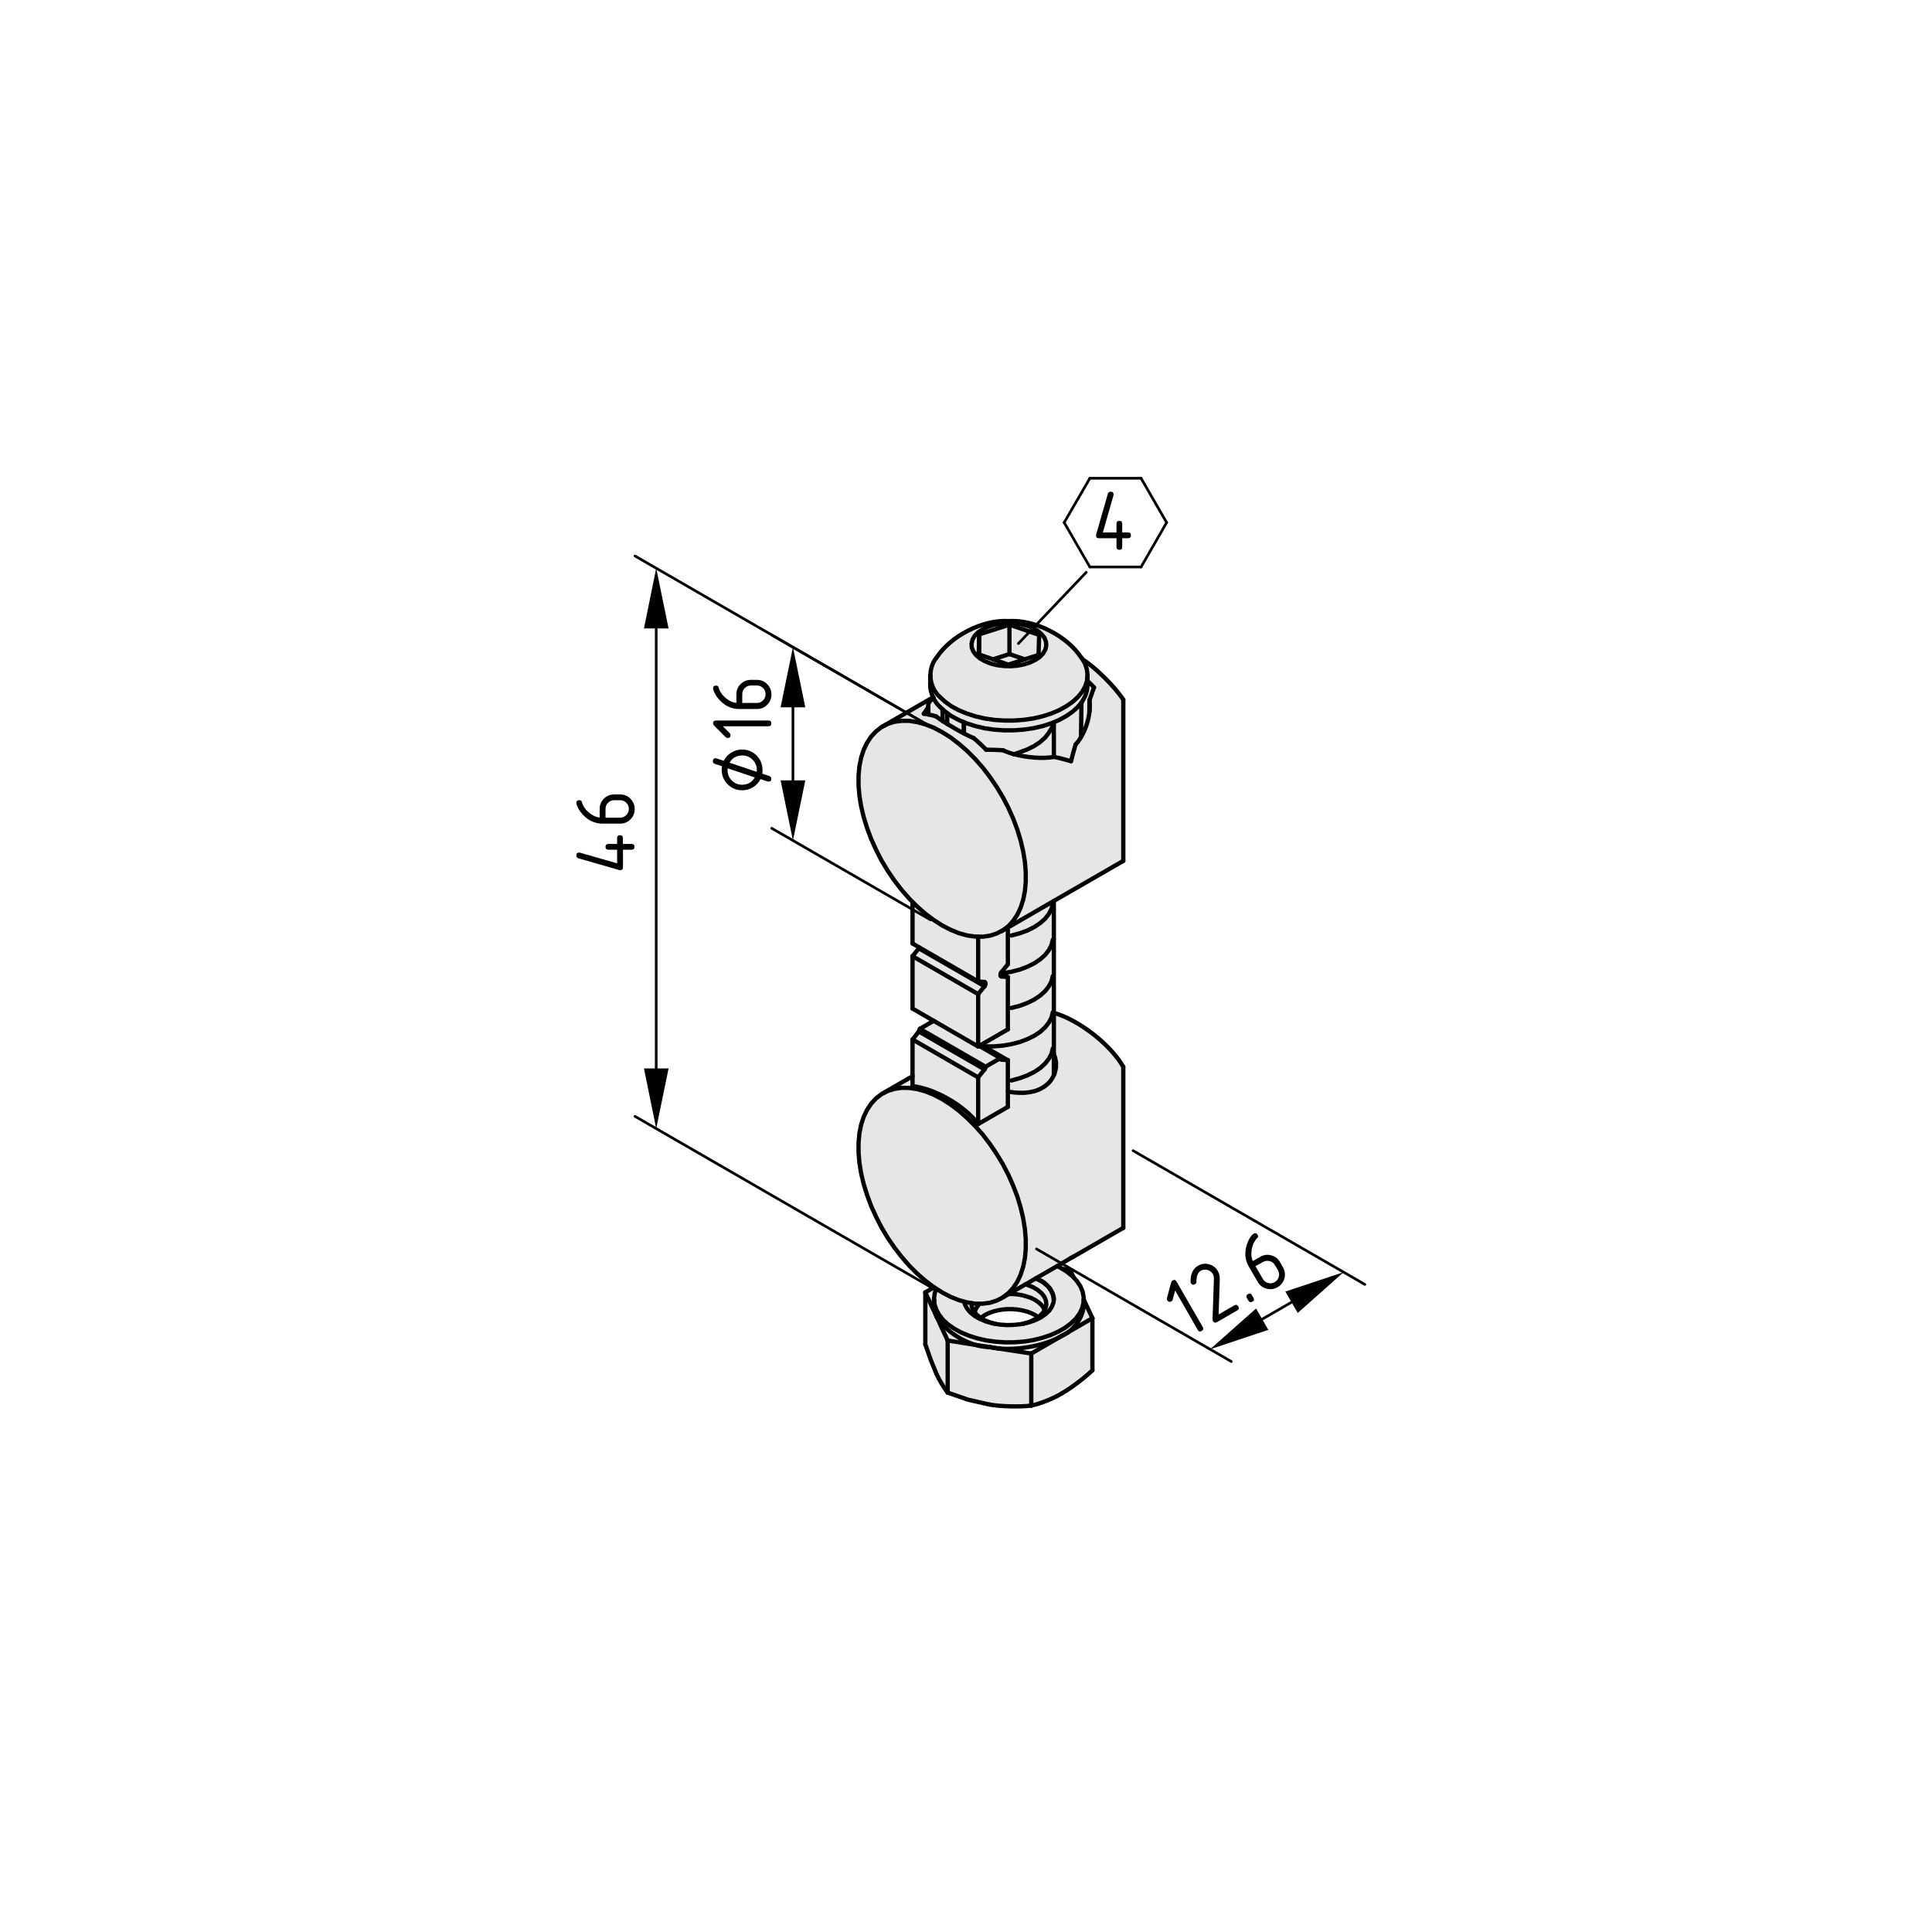 <?xml version="1.0" encoding="utf-8"?>
<!-- Generator: Adobe Illustrator 19.2.1, SVG Export Plug-In . SVG Version: 6.00 Build 0)  -->
<svg version="1.1" xmlns="http://www.w3.org/2000/svg" xmlns:xlink="http://www.w3.org/1999/xlink" x="0px" y="0px"
	 viewBox="0 0 181.42 181.42" style="enable-background:new 0 0 181.42 181.42;" xml:space="preserve">
<style type="text/css">
	.st0{fill:#E6E6E6;}
	.st1{fill:none;stroke:#000000;stroke-width:0.4;stroke-linecap:round;stroke-linejoin:round;}
	.st2{fill:none;stroke:#000000;stroke-width:0.25;stroke-linecap:round;stroke-linejoin:round;}
</style>
<g id="Kontur">
	<g id="LWPOLYLINE_23_">
		<g id="XMLID_1_">
			<g>
				<path class="st0" d="M86.38,96.61l6.17,3.56c0,0.08-0.05,0.2-0.1,0.25l-6.17-3.56C86.34,96.8,86.38,96.69,86.38,96.61z"/>
				<polygon class="st0" points="87.76,123.1 87.94,123.62 86.89,121.36 87.71,120.88 87.92,121.01 87.91,121.02 87.78,121.41 
					87.71,121.93 87.72,122 87.7,122 87.7,122.57 				"/>
				<polygon class="st0" points="86.12,67.81 86.89,68.02 87.68,68.33 88.47,68.75 89.27,69.25 90.05,69.85 90.82,70.52 
					91.57,71.27 92.29,72.09 92.96,72.97 93.59,73.89 94.17,74.86 94.69,75.86 95.14,76.87 95.53,77.9 95.84,78.93 96.08,79.94 
					96.24,80.93 96.32,81.89 96.32,82.81 96.24,83.68 96.08,84.49 95.84,85.23 95.53,85.89 95.14,86.47 94.69,86.97 94.17,87.36 
					93.59,87.66 92.96,87.86 92.29,87.96 91.85,87.95 91.57,87.95 90.82,87.84 90.05,87.63 89.27,87.31 88.47,86.9 87.68,86.39 
					86.89,85.8 86.12,85.12 85.69,84.7 85.37,84.37 84.66,83.56 83.98,82.68 83.35,81.75 82.77,80.79 82.26,79.79 81.8,78.77 
					81.42,77.75 81.1,76.72 80.86,75.71 80.7,74.71 80.62,73.75 80.62,72.83 80.7,71.96 80.86,71.16 81.1,70.42 81.42,69.75 
					81.8,69.17 82.26,68.68 82.77,68.28 82.91,68.21 83.35,67.98 83.98,67.78 84.66,67.69 85.37,67.69 				"/>
				<polygon class="st0" points="98.25,122.52 98.16,122.89 98.09,123.01 97.97,122.76 97.77,122.51 97.51,122.28 97.2,122.07 
					96.84,121.89 96.44,121.75 96.01,121.63 95.55,121.55 95.08,121.51 94.72,121.51 96.29,120.61 96.45,120.65 96.99,120.86 
					97.44,121.13 97.81,121.44 98.07,121.78 98.22,122.15 				"/>
				<polygon class="st0" points="91.85,92.16 86.33,88.97 85.69,88.6 85.69,84.7 86.12,85.12 86.89,85.8 87.68,86.39 88.47,86.9 
					89.27,87.31 90.05,87.63 90.82,87.84 91.57,87.95 91.85,87.95 91.85,87.97 				"/>
				<polygon class="st0" points="98.86,95.06 98.74,95.55 98.49,96.02 98.14,96.47 97.68,96.89 97.12,97.26 96.47,97.58 
					95.75,97.85 94.97,98.05 94.15,98.19 93.3,98.26 92.45,98.26 92.43,98.29 92.13,98.11 94.64,96.66 94.64,91.75 94.12,91.44 
					94.15,91.39 94.97,91.25 95.75,91.05 96.47,90.78 97.12,90.46 97.68,90.08 98.14,89.67 98.49,89.22 98.74,88.74 98.86,88.25 
					98.96,88.25 98.96,95.06 				"/>
				<path class="st0" d="M101.77,122.57v-0.53l0.81,1.74l-2.26,1.31C101.12,124.51,101.72,123.5,101.77,122.57z"/>
				<polygon class="st0" points="86.28,96.86 92.45,100.42 91.85,101.17 85.69,97.61 				"/>
				<path class="st0" d="M88.99,125.88v4.89c-0.33-0.41-0.84-1.26-1.05-1.75l-0.53-1.3l-0.52-1.48v-4.88l1.05,2.26L88.99,125.88z"/>
				<polygon class="st0" points="94.79,58.66 97.58,59.62 97.52,61.5 96.23,61.91 94.79,61.42 				"/>
				<path class="st0" d="M98.49,68.81l0.43-0.73h0.04v2.99v0.01c-1.01,0.18-2.52,0.07-3.73-0.26l0.52-0.18l0.72-0.27l0.65-0.32
					l0.56-0.38l0.46-0.41L98.49,68.81z"/>
				<path class="st0" d="M93.94,99.36l-1.99-1.15l0.18-0.1l0.3,0.18l2.21,1.27l-0.6-0.06l-0.07-0.04
					C93.95,99.43,93.93,99.4,93.94,99.36z"/>
				<polygon class="st0" points="91.95,98.21 91.85,98.27 91.85,93.35 92.45,92.61 92.49,92.55 92.52,92.49 92.54,92.42 
					92.55,92.36 92.54,92.3 92.52,92.26 92.49,92.23 92.45,92.21 91.85,92.16 91.85,87.97 91.85,87.95 92.29,87.96 92.96,87.86 
					93.59,87.66 94.17,87.36 94.17,87.37 94.64,87.1 94.64,90.55 94.04,91.29 94,91.35 93.99,91.37 93.97,91.42 93.95,91.49 
					93.94,91.55 93.95,91.61 93.97,91.65 94,91.68 94.04,91.69 94.64,91.75 94.64,96.66 92.13,98.11 				"/>
				<polygon class="st0" points="91.85,93.35 91.85,98.27 87.68,95.86 85.69,94.71 85.69,89.79 				"/>
				<path class="st0" d="M97.58,59.62l-2.79-0.96l-2.84,0.91v0.15l-0.05,1.72l0.05,0.02l1.3,0.45l1.43,0.5l1.55-0.5l1.29-0.41
					L97.58,59.62z M98.22,60.26l0.03,0.37L98.16,61l-0.21,0.36l-0.31,0.33l-0.42,0.28l-0.5,0.24l-0.57,0.18l-0.61,0.12l-0.65,0.05
					l-0.64-0.02l-0.64-0.08l-0.59-0.15l-0.53-0.22l-0.46-0.26l-0.37-0.31l-0.26-0.34l-0.15-0.37l-0.02-0.37l0.09-0.37l0.2-0.36
					l0.32-0.33l0.42-0.28l0.5-0.24l0.56-0.18l0.62-0.12l0.64-0.05l0.65,0.01l0.63,0.09l0.6,0.15l0.53,0.21l0.46,0.27l0.36,0.31
					l0.27,0.34L98.22,60.26z"/>
				<path class="st0" d="M98.25,60.63l-0.03-0.37l-0.14-0.37l-0.27-0.34l-0.36-0.31l-0.46-0.27l-0.53-0.21l-0.6-0.15l-0.63-0.09
					l-0.65-0.01l-0.64,0.05l-0.62,0.12l-0.56,0.18l-0.5,0.24l-0.42,0.28l-0.32,0.33l-0.2,0.36l-0.09,0.37l0.02,0.37l0.15,0.37
					l0.26,0.34l0.37,0.31l0.46,0.26l0.53,0.22l0.59,0.15l0.64,0.08l0.64,0.02l0.65-0.05l0.61-0.12l0.57-0.18l0.5-0.24l0.42-0.28
					l0.31-0.33L98.16,61L98.25,60.63z M94.74,58.32c2.43-0.15,5.49,1.4,6.81,3.46l0.01-0.01l0.04,0.05l0.06,0.1l0.23,0.41l0.17,0.53
					l0.06,0.53v0.02l-0.05,0.52l-0.17,0.52l-0.28,0.51l-0.4,0.49l-0.49,0.45l-0.59,0.41l-0.67,0.37L98.72,67l-0.81,0.26l-0.86,0.2
					l-0.9,0.13l-0.92,0.07H94.3l-0.92-0.06l-0.9-0.13l-0.86-0.2l-0.82-0.26l-0.75-0.31l-0.68-0.36l-0.59-0.42l-0.5-0.45
					c-0.6-0.53-0.91-1.29-0.91-2.05c0-0.58,0.18-1.17,0.55-1.65l0.02-0.01C89.26,59.71,92.3,58.16,94.74,58.32z"/>
				<path class="st0" d="M98.78,122.69l0.15-0.39l0.02-0.32l0.01-0.09l-0.09-0.39l-0.2-0.39l-0.05-0.05c0,0,0,0,0-0.01
					c-0.01-0.01-0.02-0.02-0.02-0.03c-0.01,0-0.01,0-0.01-0.01c-0.28-0.41-0.7-0.74-1.16-0.89l-0.16-0.08l2-1.15l0.28,0.14
					l0.19,0.11l0.43,0.27l0.53,0.42l0.1,0.1l0.32,0.36l0.33,0.49l0.21,0.5l0.1,0.52v0.2l-0.01,0.32l-0.13,0.51l-0.24,0.51
					l-0.35,0.48l-0.46,0.44l-0.55,0.42l-0.64,0.36l-0.71,0.32l-0.78,0.26l-0.83,0.21l-0.87,0.14l-0.89,0.07l-0.9,0.01l-0.9-0.06
					l-0.87-0.12l-0.84-0.19L91,125.43l-0.73-0.3l-0.66-0.36l-0.58-0.4l-0.48-0.44l-0.37-0.47l-0.27-0.5l-0.16-0.51L87.72,122
					l-0.01-0.07l0.07-0.52l0.13-0.39l0.01-0.01l0.55,0.35l0.8,0.42l0.78,0.31l0.77,0.21l0.4,0.06v0.02l0.03,0.33l0.15,0.36
					l0.13,0.16l0.14,0.18l0.36,0.31l0.1,0.06l0.36,0.21l0.54,0.21l0.33,0.09l0.51,0.09l0.69,0.05l0.7-0.02l0.68-0.08l0.1-0.02
					l0.12-0.03h0.01l0.42-0.1l0.6-0.2l0.53-0.26l0.45-0.31l0.36-0.34L98.78,122.69z"/>
				<polygon class="st0" points="98.09,123.01 97.96,123.25 97.64,123.57 97.48,123.68 97.2,123.49 96.84,123.31 96.44,123.16 
					96.01,123.05 95.55,122.97 95.08,122.93 94.61,122.93 94.13,122.97 93.68,123.05 93.24,123.16 92.84,123.31 92.48,123.49 
					92.17,123.7 92.13,123.78 92.03,123.72 91.67,123.41 91.53,123.23 91.4,123.07 91.25,122.71 91.22,122.38 91.22,122.36 
					91.57,122.42 92.29,122.42 92.96,122.33 93.59,122.13 94.03,121.91 94.17,121.83 94.72,121.51 95.08,121.51 95.55,121.55 
					96.01,121.63 96.44,121.75 96.84,121.89 97.2,122.07 97.51,122.28 97.77,122.51 97.97,122.76 				"/>
				<polygon class="st0" points="86.28,89.05 92.45,92.61 91.85,93.35 85.69,89.79 				"/>
				<path class="st0" d="M94.64,103.94l-2.79,1.61v-4.38l0.6-0.75c0.05-0.05,0.1-0.17,0.1-0.25l1.39-0.81
					c-0.01,0.04,0.01,0.07,0.03,0.1l0.07,0.04l0.6,0.06v2.94V103.94z"/>
				<path class="st0" d="M102.73,64.55c-0.11,0.3-0.32,0.9-0.43,1.21c0.16,1.04-0.18,2.45-0.79,3.46l0.04-3.24h-0.01v-0.01
					l0.08-0.09l0.28-0.51l0.17-0.53l0.05-0.51v-0.39C102.28,64.09,102.58,64.38,102.73,64.55z"/>
				<path class="st0" d="M88.94,66.96l0.01,1.02c-0.15-0.09-0.29-0.18-0.43-0.27c-0.23-0.16-0.45-0.31-0.62-0.44
					c-0.18-0.06-0.47-0.13-0.72-0.18v-0.01l-0.01-0.68l-0.01-0.09l0.01-0.18l0.03-0.08l0.06-0.11l0.12-0.15l0.11-0.11l0.17-0.13
					c0.16,0.34,0.38,0.64,0.62,0.84l0.5,0.45L88.94,66.96z"/>
				<path class="st0" d="M91.6,126.29c0.45,0.13,0.9,0.2,1.32,0.2c0.25,0.06,0.52,0.11,0.81,0.13c0.02,0.01,0.04,0.01,0.06,0.01
					l3.05,0.47v4.89c-1.02,0.13-2.91,0.09-3.92-0.1l-2-0.45l-1.93-0.67v-4.89L91.6,126.29z"/>
				<path class="st0" d="M87.94,123.62c0.71,1.2,2.19,2.24,3.66,2.67l-2.61-0.41L87.94,123.62z"/>
				<path class="st0" d="M91.85,101.17v4.38c-1.25-1.71-4.06-3.33-6.16-3.56v-0.93v-3.45L91.85,101.17z"/>
				<polygon class="st0" points="93.25,61.91 94.79,61.42 96.23,61.91 94.68,62.41 				"/>
				<path class="st0" d="M102.58,123.78v4.89c-0.66,0.66-2.05,1.71-2.87,2.17c-0.69,0.44-2.07,0.99-2.87,1.15v-4.89l2.78-1.61
					l0.09-0.05c0.19-0.08,0.38-0.18,0.56-0.32l0.05-0.03L102.58,123.78z"/>
				<path class="st0" d="M95.81,102.62h0.36l0.52-0.06l0.5-0.11l0.32-0.12l0.24-0.11l0.35-0.21l0.37-0.31l0.13-0.15l0.19-0.26
					l0.15-0.29l0.02-0.04l0.06-0.14l0.09-0.33l0.05-0.27v-0.45l-0.07-0.41l-0.13-0.39v-3.86c2.33,0.65,5.32,2.97,6.52,5.07v15.12
					l-4.71,2.72c-0.05,0.03-0.16,0.08-0.2,0.1c-0.19,0.12-0.55,0.34-0.75,0.45l-0.55,0.32l-2,1.15l-0.03,0.02l-0.95,0.55l-1.57,0.9
					l-0.55,0.32l0.52-0.4l0.45-0.49l0.39-0.58l0.31-0.67l0.24-0.74l0.16-0.8l0.08-0.87v-0.92l-0.08-0.96l-0.16-1l-0.24-1.01
					l-0.31-1.03l-0.39-1.02l-0.45-1.02l-0.52-1l-0.58-0.96l-0.63-0.93l-0.67-0.88l-0.72-0.81l-0.75-0.75l-0.77-0.68l-0.78-0.59
					l-0.8-0.51l-0.79-0.41l-0.79-0.32l-0.77-0.21l-0.75-0.11l-0.71-0.01l-0.68,0.1l-0.63,0.2l-0.43,0.22l-0.01-0.01l2.78-1.6v0.93
					c2.1,0.23,4.91,1.85,6.16,3.56l2.79-1.61v-1.44l0.06,0.01l0.55,0.08L95.81,102.62z"/>
				<polygon class="st0" points="92.55,100.17 86.38,96.61 87.68,95.86 91.85,98.27 91.95,98.21 93.94,99.36 				"/>
				<path class="st0" d="M98.67,125.36l0.71-0.32l0.64-0.36l0.55-0.42l0.46-0.44l0.35-0.48l0.24-0.51l0.13-0.51l0.01-0.32h0.01v0.04
					v0.53c-0.05,0.93-0.65,1.94-1.45,2.52l-0.05,0.03l-0.56,0.32l-0.09,0.05c-1.49,0.86-3.95,1.31-5.83,1.14
					c-0.02,0-0.04,0-0.06-0.01l-0.81-0.13l-1.32-0.2c-1.47-0.43-2.95-1.47-3.66-2.67l-0.18-0.52l-0.06-0.53V122h0.02l0.03,0.45
					l0.16,0.51l0.27,0.5l0.37,0.47l0.48,0.44l0.58,0.4l0.66,0.36l0.73,0.3l0.79,0.25l0.84,0.19l0.87,0.12l0.9,0.06l0.9-0.01
					l0.89-0.07l0.87-0.14l0.83-0.21L98.67,125.36z"/>
				<polygon class="st0" points="98.74,95.55 98.86,95.06 98.96,95.06 98.96,95.11 98.96,98.97 98.96,100.96 98.94,101 
					98.79,101.29 98.6,101.55 98.47,101.7 98.1,102.01 97.75,102.22 97.51,102.33 97.19,102.45 96.69,102.56 96.17,102.62 
					95.81,102.62 95.25,102.59 94.7,102.51 94.64,102.5 94.64,99.56 92.43,98.29 92.45,98.26 93.3,98.26 94.15,98.19 94.97,98.05 
					95.75,97.85 96.47,97.58 97.12,97.26 97.68,96.89 98.14,96.47 98.49,96.02 				"/>
				<path class="st0" d="M98.72,67.92l0.24-0.1v0.26h-0.04l-0.43,0.73l-0.35,0.45l-0.46,0.41l-0.56,0.38l-0.65,0.32l-0.72,0.27
					l-0.52,0.18c-0.39-0.1-0.75-0.23-1.05-0.37c-0.39-0.03-1.17-0.05-1.58-0.05c-0.29-0.31-0.86-0.84-1.17-1.09
					c-0.26-0.11-0.58-0.26-0.92-0.44l0.01-0.02v-1.03l0.28,0.11l0.82,0.26l0.86,0.2l0.9,0.13l0.92,0.06h0.93l0.92-0.07l0.9-0.13
					l0.86-0.2L98.72,67.92z"/>
				<path class="st0" d="M98.96,84.6l-4.32,2.5l-0.47,0.27v-0.01l0.52-0.39l0.45-0.5l0.39-0.58l0.31-0.66l0.24-0.74l0.16-0.81
					l0.08-0.87v-0.92l-0.08-0.96l-0.16-0.99l-0.24-1.01l-0.31-1.03l-0.39-1.03l-0.45-1.01l-0.52-1l-0.58-0.97l-0.63-0.92l-0.67-0.88
					l-0.72-0.82l-0.75-0.75l-0.77-0.67l-0.78-0.6l-0.8-0.5l-0.79-0.42l-0.79-0.31l-0.77-0.21l-0.75-0.12h-0.71l-0.68,0.09l-0.63,0.2
					l-0.44,0.23V68.2l4.71-2.72c0.01,0.02,0.02,0.04,0.04,0.07l-0.17,0.13l-0.11,0.11l-0.12,0.15l-0.06,0.11l-0.03,0.08l-0.01,0.18
					l0.01,0.09c-0.1,0.14-0.31,0.45-0.42,0.62c0.11,0.01,0.26,0.03,0.43,0.06v0.01c0.25,0.05,0.54,0.12,0.72,0.18
					c0.17,0.13,0.39,0.28,0.62,0.44c0.14,0.09,0.28,0.18,0.43,0.27c0.5,0.31,1.05,0.63,1.56,0.89c0.34,0.18,0.66,0.33,0.92,0.44
					c0.31,0.25,0.88,0.78,1.17,1.09c0.41,0,1.19,0.02,1.58,0.05c0.3,0.14,0.66,0.27,1.05,0.37c1.21,0.33,2.72,0.44,3.73,0.26v-0.01
					c0.01,0,0.02,0,0.03,0c0.43,0.09,1.2,0.29,1.58,0.41c0.1-0.4,0.31-1.16,0.43-1.57c0.19-0.2,0.36-0.43,0.51-0.69
					c0.61-1.01,0.95-2.42,0.79-3.46c0.11-0.31,0.32-0.91,0.43-1.21c-0.15-0.17-0.45-0.46-0.61-0.61v-0.53v-0.02l-0.06-0.53
					l-0.17-0.53l-0.23-0.41c1.23,0.78,3.04,2.57,3.82,3.79v15.13L98.96,84.6z"/>
				<path class="st0" d="M99.71,125.44l0.56-0.32C100.09,125.26,99.9,125.36,99.71,125.44z"/>
				<polygon class="st0" points="86.12,102.27 86.89,102.48 87.68,102.8 88.47,103.21 89.27,103.72 90.05,104.31 90.82,104.99 
					91.57,105.74 92.29,106.55 92.96,107.43 93.59,108.36 94.17,109.32 94.69,110.32 95.14,111.34 95.53,112.36 95.84,113.39 
					96.08,114.4 96.24,115.4 96.32,116.36 96.32,117.28 96.24,118.15 96.08,118.95 95.84,119.69 95.53,120.36 95.14,120.94 
					94.69,121.43 94.17,121.83 94.03,121.91 93.59,122.13 92.96,122.33 92.29,122.42 91.57,122.42 91.22,122.36 90.82,122.3 
					90.05,122.09 89.27,121.78 88.47,121.36 87.92,121.01 87.71,120.88 87.68,120.86 86.89,120.26 86.12,119.59 85.37,118.84 
					84.66,118.02 83.98,117.14 83.35,116.22 82.77,115.25 82.26,114.25 81.8,113.24 81.42,112.21 81.1,111.18 80.86,110.17 
					80.7,109.18 80.62,108.22 80.62,107.3 80.7,106.43 80.86,105.62 81.1,104.88 81.42,104.22 81.8,103.64 82.26,103.14 
					82.77,102.75 82.92,102.67 83.35,102.45 83.98,102.25 84.66,102.15 85.37,102.16 				"/>
				<path class="st0" d="M98.72,67.92l-0.81,0.26l-0.86,0.2l-0.9,0.13l-0.92,0.07H94.3l-0.92-0.06l-0.9-0.13l-0.86-0.2l-0.82-0.26
					l-0.28-0.11l-0.47-0.2l-0.68-0.36l-0.43-0.3l-0.16-0.12l-0.5-0.45c-0.24-0.2-0.46-0.5-0.62-0.84c-0.02-0.03-0.03-0.05-0.04-0.07
					c-0.18-0.39-0.28-0.8-0.27-1.15v-0.91h0.02c0,0.76,0.31,1.52,0.91,2.05l0.5,0.45l0.59,0.42l0.68,0.36l0.75,0.31l0.82,0.26
					l0.86,0.2l0.9,0.13l0.92,0.06h0.93l0.92-0.07l0.9-0.13l0.86-0.2L98.72,67l0.75-0.32l0.67-0.37l0.59-0.41l0.49-0.45l0.4-0.49
					l0.28-0.51l0.17-0.52l0.05-0.52v0.53v0.39l-0.05,0.51l-0.17,0.53l-0.28,0.51l-0.08,0.09v0.01l-0.32,0.39l-0.49,0.45l-0.59,0.41
					l-0.67,0.37l-0.51,0.22L98.72,67.92z"/>
				<path class="st0" d="M90.52,67.82v1.03l-0.01,0.02c-0.51-0.26-1.06-0.58-1.56-0.89l-0.01-1.02l0.43,0.3l0.68,0.36L90.52,67.82z"
					/>
				<path class="st0" d="M101.55,65.98l-0.04,3.24c-0.15,0.26-0.32,0.49-0.51,0.69c-0.12,0.41-0.33,1.17-0.43,1.57
					c-0.38-0.12-1.15-0.32-1.58-0.41c-0.01,0-0.02,0-0.03,0v-2.99v-0.26l0.51-0.22l0.67-0.37l0.59-0.41l0.49-0.45L101.55,65.98
					L101.55,65.98z"/>
				<path class="st0" d="M98.93,122.3l-0.15,0.39l-0.25,0.38l-0.36,0.34l-0.45,0.31l-0.53,0.26l-0.6,0.2l-0.42,0.1l0.56-0.18
					l0.5-0.24l0.25-0.18l0.16-0.11l0.32-0.32l0.13-0.24l0.07-0.12l0.09-0.37l-0.03-0.37l-0.15-0.37l-0.26-0.34l-0.37-0.31
					l-0.45-0.27l-0.54-0.21l-0.16-0.04l0.95-0.55c0.07,0.01,0.13,0.03,0.19,0.06l0.04,0.02l0.49,0.28l0.4,0.33l0.23,0.26
					c0,0.01,0,0.01,0.01,0.01l0.02,0.03c0,0.01,0,0.01,0,0.01c0.18,0.28,0.3,0.6,0.33,0.92L98.93,122.3z"/>
				<polygon class="st0" points="94.64,87.1 98.96,84.6 98.96,88.25 98.86,88.25 98.74,88.74 98.49,89.22 98.14,89.67 97.68,90.08 
					97.12,90.46 96.47,90.78 95.75,91.05 94.97,91.25 94.15,91.39 94.12,91.44 93.99,91.37 94,91.35 94.04,91.29 94.64,90.55 				
					"/>
				<polygon class="st0" points="91.95,61.46 91.95,59.72 91.95,59.57 94.79,58.66 94.79,61.42 93.25,61.91 				"/>
			</g>
			<g>
				<polyline class="st1" points="101.77,122.57 101.77,122.04 101.77,122 				"/>
				<line class="st1" x1="87.7" y1="122" x2="87.7" y2="122.57"/>
				<path class="st1" d="M94.74,58.32c-2.44-0.16-5.48,1.39-6.8,3.44"/>
				<path class="st1" d="M101.55,61.78c-1.32-2.06-4.38-3.61-6.81-3.46"/>
				<polyline class="st1" points="102.12,64.33 102.12,63.94 102.12,63.41 				"/>
				<polyline class="st1" points="87.35,63.41 87.35,63.42 87.35,64.33 				"/>
				<polyline class="st1" points="98.96,100.96 98.96,98.97 98.96,95.11 98.96,95.06 98.96,88.25 98.96,84.6 				"/>
				<polyline class="st1" points="98.96,71.07 98.96,68.08 98.96,67.82 				"/>
				<line class="st1" x1="90.52" y1="67.82" x2="90.52" y2="68.85"/>
				<polyline class="st1" points="94.03,87.45 94.17,87.37 94.64,87.1 98.96,84.6 105.48,80.84 				"/>
				<polyline class="st1" points="87.63,65.48 87.62,65.48 82.91,68.2 				"/>
				<line class="st1" x1="100.77" y1="118.02" x2="105.48" y2="115.3"/>
				<polyline class="st1" points="94.17,121.83 94.72,121.51 96.29,120.61 97.24,120.06 97.27,120.04 99.27,118.89 99.82,118.57 
									"/>
				<line class="st1" x1="85.69" y1="101.06" x2="82.91" y2="102.66"/>
				<polyline class="st1" points="92.92,126.49 91.6,126.29 88.99,125.88 				"/>
				<line class="st1" x1="93.73" y1="126.62" x2="92.92" y2="126.49"/>
				<line class="st1" x1="96.84" y1="127.1" x2="93.79" y2="126.63"/>
				<line class="st1" x1="96.84" y1="127.1" x2="96.84" y2="131.99"/>
				<path class="st1" d="M92.92,131.89c1.01,0.19,2.9,0.23,3.92,0.1"/>
				<polyline class="st1" points="88.99,130.77 90.92,131.44 92.92,131.89 				"/>
				<line class="st1" x1="88.99" y1="125.88" x2="88.99" y2="130.77"/>
				<polyline class="st1" points="87.94,123.62 87.76,123.1 87.7,122.57 				"/>
				<path class="st1" d="M100.32,125.09c0.8-0.58,1.4-1.59,1.45-2.52"/>
				<path class="st1" d="M99.71,125.44c0.19-0.08,0.38-0.18,0.56-0.32"/>
				<path class="st1" d="M92.92,126.49c0.25,0.06,0.52,0.11,0.81,0.13c0.02,0.01,0.04,0.01,0.06,0.01c1.88,0.17,4.34-0.28,5.83-1.14
					"/>
				<path class="st1" d="M87.94,123.62c0.71,1.2,2.19,2.24,3.66,2.67c0.45,0.13,0.9,0.2,1.32,0.2"/>
				<polyline class="st1" points="99.27,118.89 99.55,119.03 99.74,119.14 100.17,119.41 100.7,119.83 100.8,119.93 101.12,120.29 
					101.45,120.78 101.66,121.28 101.76,121.8 101.76,122 101.75,122.32 101.62,122.83 101.38,123.34 101.03,123.82 100.57,124.26 
					100.02,124.68 99.38,125.04 98.67,125.36 97.89,125.62 97.06,125.83 96.19,125.97 95.3,126.04 94.4,126.05 93.5,125.99 
					92.63,125.87 91.79,125.68 91,125.43 90.27,125.13 89.61,124.77 89.03,124.37 88.55,123.93 88.18,123.46 87.91,122.96 
					87.75,122.45 87.72,122 87.71,121.93 87.78,121.41 87.91,121.02 				"/>
				<polyline class="st1" points="96.04,124.31 95.94,124.33 95.26,124.41 94.56,124.43 93.87,124.38 93.36,124.29 93.2,124.26 
					92.58,124.09 92.01,123.85 91.52,123.57 91.11,123.24 90.81,122.88 90.61,122.5 90.54,122.24 				"/>
				<polyline class="st1" points="98.62,121.06 98.67,121.11 98.87,121.5 98.96,121.89 98.95,121.98 98.93,122.3 98.78,122.69 
					98.53,123.07 98.17,123.41 97.72,123.72 97.19,123.98 96.59,124.18 96.17,124.28 				"/>
				<line class="st1" x1="98.6" y1="121.02" x2="98.62" y2="121.05"/>
				<polyline class="st1" points="97.27,120.04 97.43,120.12 97.47,120.14 97.96,120.42 98.36,120.75 98.59,121.01 				"/>
				<polyline class="st1" points="96.84,127.1 99.62,125.49 99.71,125.44 				"/>
				<line class="st1" x1="88.99" y1="125.88" x2="87.94" y2="123.62"/>
				<path class="st1" d="M96.84,131.99c0.8-0.16,2.18-0.71,2.87-1.15"/>
				<polyline class="st1" points="99.71,125.44 100.27,125.12 100.32,125.09 102.58,123.78 				"/>
				<line class="st1" x1="102.58" y1="123.78" x2="102.58" y2="128.67"/>
				<path class="st1" d="M99.71,130.84c0.82-0.46,2.21-1.51,2.87-2.17"/>
				<path class="st1" d="M98.96,122.02c0-0.01,0-0.03-0.01-0.04c-0.03-0.32-0.15-0.64-0.33-0.92c0,0,0,0,0-0.01
					c-0.01-0.01-0.02-0.02-0.02-0.03c-0.01,0-0.01,0-0.01-0.01c-0.28-0.41-0.7-0.74-1.16-0.89c-0.06-0.03-0.12-0.05-0.19-0.06"/>
				<polyline class="st1" points="96.29,120.61 96.45,120.65 96.99,120.86 97.44,121.13 97.81,121.44 98.07,121.78 98.22,122.15 
					98.25,122.52 98.16,122.89 98.09,123.01 97.96,123.25 97.64,123.57 97.48,123.68 97.23,123.86 96.73,124.1 96.17,124.28 
					96.16,124.28 96.04,124.31 				"/>
				<polyline class="st1" points="93.44,124.31 93.36,124.29 93.03,124.2 92.49,123.99 92.13,123.78 92.03,123.72 91.67,123.41 
					91.53,123.23 91.4,123.07 91.25,122.71 91.22,122.38 				"/>
				<line class="st1" x1="87.94" y1="123.62" x2="86.89" y2="121.36"/>
				<path class="st1" d="M87.94,129.02c0.21,0.49,0.72,1.34,1.05,1.75"/>
				<polyline class="st1" points="86.89,126.24 87.41,127.72 87.94,129.02 				"/>
				<line class="st1" x1="86.89" y1="121.36" x2="86.89" y2="126.24"/>
				<line class="st1" x1="101.77" y1="122.04" x2="102.58" y2="123.78"/>
				<line class="st1" x1="86.89" y1="121.36" x2="87.71" y2="120.88"/>
				<line class="st1" x1="99.74" y1="119.14" x2="100.48" y2="119.25"/>
				<line class="st1" x1="100.48" y1="119.25" x2="100.8" y2="119.93"/>
				<path class="st1" d="M87.92,61.77c-0.37,0.48-0.55,1.07-0.55,1.65c0,0.76,0.31,1.52,0.91,2.05"/>
				<polyline class="st1" points="101.56,61.77 101.6,61.82 101.66,61.92 101.89,62.33 102.06,62.86 102.12,63.39 102.12,63.41 
					102.07,63.93 101.9,64.45 101.62,64.96 101.22,65.45 100.73,65.9 100.14,66.31 99.47,66.68 98.72,67 97.91,67.26 97.05,67.46 
					96.15,67.59 95.23,67.66 94.3,67.66 93.38,67.6 92.48,67.47 91.62,67.27 90.8,67.01 90.05,66.7 89.37,66.34 88.78,65.92 
					88.28,65.47 				"/>
				<polygon class="st1" points="97.81,59.55 98.08,59.89 98.22,60.26 98.25,60.63 98.16,61 97.95,61.36 97.64,61.69 97.22,61.97 
					96.72,62.21 96.15,62.39 95.54,62.51 94.89,62.56 94.25,62.54 93.61,62.46 93.02,62.31 92.49,62.09 92.03,61.83 91.66,61.52 
					91.4,61.18 91.25,60.81 91.23,60.44 91.32,60.07 91.52,59.71 91.84,59.38 92.26,59.1 92.76,58.86 93.32,58.68 93.94,58.56 
					94.58,58.51 95.23,58.52 95.86,58.61 96.46,58.76 96.99,58.97 97.45,59.24 				"/>
				<path class="st1" d="M87.35,64.33c-0.01,0.35,0.09,0.76,0.27,1.15c0.01,0.02,0.02,0.04,0.04,0.07c0.16,0.34,0.38,0.64,0.62,0.84
					"/>
				<polyline class="st1" points="102.12,64.33 102.07,64.84 101.9,65.37 101.62,65.88 101.54,65.97 101.54,65.98 101.22,66.37 
					100.73,66.82 100.14,67.23 99.47,67.6 98.96,67.82 98.72,67.92 97.91,68.18 97.05,68.38 96.15,68.51 95.23,68.58 94.3,68.58 
					93.38,68.52 92.48,68.39 91.62,68.19 90.8,67.93 90.52,67.82 90.05,67.62 89.37,67.26 88.94,66.96 88.78,66.84 88.28,66.39 				
					"/>
				<line class="st1" x1="91.95" y1="59.57" x2="94.79" y2="58.66"/>
				<line class="st1" x1="91.9" y1="61.44" x2="91.95" y2="59.72"/>
				<polyline class="st1" points="94.68,62.41 93.25,61.91 91.95,61.46 91.9,61.44 				"/>
				<polyline class="st1" points="97.52,61.5 96.23,61.91 94.68,62.41 				"/>
				<line class="st1" x1="97.58" y1="59.62" x2="97.52" y2="61.5"/>
				<line class="st1" x1="94.79" y1="58.66" x2="97.58" y2="59.62"/>
				<line class="st1" x1="94.79" y1="61.42" x2="93.25" y2="61.91"/>
				<line class="st1" x1="96.23" y1="61.91" x2="94.79" y2="61.42"/>
				<polyline class="st1" points="91.95,61.46 91.95,59.72 91.95,59.57 				"/>
				<line class="st1" x1="94.79" y1="61.42" x2="94.79" y2="58.66"/>
				<polyline class="st1" points="88.47,86.9 89.27,87.31 90.05,87.63 90.82,87.84 91.57,87.95 91.85,87.95 92.29,87.96 
					92.96,87.86 93.59,87.66 94.17,87.36 94.69,86.97 95.14,86.47 95.53,85.89 95.84,85.23 96.08,84.49 96.24,83.68 96.32,82.81 
					96.32,81.89 96.24,80.93 96.08,79.94 95.84,78.93 95.53,77.9 95.14,76.87 94.69,75.86 94.17,74.86 93.59,73.89 92.96,72.97 
					92.29,72.09 91.57,71.27 90.82,70.52 90.05,69.85 89.27,69.25 88.47,68.75 87.68,68.33 86.89,68.02 86.12,67.81 85.37,67.69 
					84.66,67.69 83.98,67.78 83.35,67.98 82.91,68.21 82.77,68.28 82.26,68.68 81.8,69.17 81.42,69.75 81.1,70.42 80.86,71.16 
					80.7,71.96 80.62,72.83 80.62,73.75 80.7,74.71 80.86,75.71 81.1,76.72 81.42,77.75 81.8,78.77 82.26,79.79 82.77,80.79 
					83.35,81.75 83.98,82.68 84.66,83.56 85.37,84.37 85.69,84.7 86.12,85.12 86.89,85.8 87.68,86.39 88.47,86.9 				"/>
				<path class="st1" d="M105.48,65.71c-0.78-1.22-2.59-3.01-3.82-3.79"/>
				<line class="st1" x1="105.48" y1="65.71" x2="105.48" y2="80.84"/>
				<path class="st1" d="M94.18,70.45c-0.39-0.03-1.17-0.05-1.58-0.05"/>
				<path class="st1" d="M94.18,70.45c0.3,0.14,0.66,0.27,1.05,0.37c1.21,0.33,2.72,0.44,3.73,0.26v-0.01c0.01,0,0.02,0,0.03,0"/>
				<path class="st1" d="M100.57,71.48c-0.38-0.12-1.15-0.32-1.58-0.41"/>
				<path class="st1" d="M101,69.91c-0.12,0.41-0.33,1.17-0.43,1.57"/>
				<path class="st1" d="M101,69.91c0.19-0.2,0.36-0.43,0.51-0.69c0.61-1.01,0.95-2.42,0.79-3.46"/>
				<path class="st1" d="M102.73,64.55c-0.11,0.3-0.32,0.9-0.43,1.21"/>
				<path class="st1" d="M102.73,64.55c-0.15-0.17-0.45-0.46-0.61-0.61"/>
				<polyline class="st1" points="87.68,65.53 87.66,65.55 87.49,65.68 87.38,65.79 87.26,65.94 87.2,66.05 87.17,66.13 
					87.16,66.31 87.17,66.4 				"/>
				<path class="st1" d="M87.17,66.4c-0.1,0.14-0.31,0.45-0.42,0.62"/>
				<path class="st1" d="M87.18,67.08c-0.17-0.03-0.32-0.05-0.43-0.06"/>
				<path class="st1" d="M87.9,67.27c-0.18-0.06-0.47-0.13-0.72-0.18"/>
				<path class="st1" d="M87.9,67.27c0.17,0.13,0.39,0.28,0.62,0.44c0.14,0.09,0.28,0.18,0.43,0.27c0.5,0.31,1.05,0.63,1.56,0.89
					c0.34,0.18,0.66,0.33,0.92,0.44"/>
				<path class="st1" d="M92.6,70.4c-0.29-0.31-0.86-0.84-1.17-1.09"/>
				<line class="st1" x1="102.3" y1="65.76" x2="102.29" y2="66.84"/>
				<polyline class="st1" points="87.17,66.4 87.18,67.08 87.18,67.09 				"/>
				<line class="st1" x1="88.5" y1="66.61" x2="88.52" y2="67.71"/>
				<line class="st1" x1="101.55" y1="65.98" x2="101.51" y2="69.22"/>
				<line class="st1" x1="90.5" y1="67.82" x2="90.51" y2="68.85"/>
				<line class="st1" x1="88.94" y1="66.96" x2="88.95" y2="67.98"/>
				<polyline class="st1" points="92.45,92.61 92.49,92.55 92.52,92.49 92.54,92.42 92.55,92.36 92.54,92.3 92.52,92.26 
					92.49,92.23 92.45,92.21 				"/>
				<line class="st1" x1="92.45" y1="92.21" x2="91.85" y2="92.16"/>
				<line class="st1" x1="91.85" y1="92.16" x2="91.85" y2="87.97"/>
				<line class="st1" x1="94.64" y1="90.55" x2="94.64" y2="87.1"/>
				<line class="st1" x1="94.64" y1="90.55" x2="94.04" y2="91.29"/>
				<polyline class="st1" points="94.04,91.29 94,91.35 93.99,91.37 93.97,91.42 93.95,91.49 93.94,91.55 93.95,91.61 93.97,91.65 
					94,91.68 94.04,91.69 				"/>
				<line class="st1" x1="94.04" y1="91.69" x2="94.64" y2="91.75"/>
				<line class="st1" x1="94.64" y1="96.66" x2="94.64" y2="91.75"/>
				<polyline class="st1" points="94.64,96.66 92.13,98.11 91.95,98.21 91.85,98.27 				"/>
				<line class="st1" x1="91.85" y1="98.27" x2="91.85" y2="93.35"/>
				<line class="st1" x1="91.85" y1="93.35" x2="92.45" y2="92.61"/>
				<line class="st1" x1="85.69" y1="84.7" x2="85.69" y2="88.6"/>
				<polyline class="st1" points="91.85,92.16 86.33,88.97 85.69,88.6 				"/>
				<line class="st1" x1="86.28" y1="89.05" x2="92.45" y2="92.61"/>
				<line class="st1" x1="85.69" y1="89.79" x2="91.85" y2="93.35"/>
				<line class="st1" x1="86.28" y1="89.05" x2="85.69" y2="89.79"/>
				<polyline class="st1" points="86.33,88.97 86.32,88.99 86.28,89.05 				"/>
				<polyline class="st1" points="85.69,94.71 87.68,95.86 91.85,98.27 				"/>
				<line class="st1" x1="85.69" y1="89.79" x2="85.69" y2="94.71"/>
				<polyline class="st1" points="93.99,91.37 94.12,91.44 94.64,91.75 				"/>
				<path class="st1" d="M91.85,105.55c-1.25-1.71-4.06-3.33-6.16-3.56"/>
				<line class="st1" x1="94.64" y1="103.94" x2="91.85" y2="105.55"/>
				<path class="st1" d="M105.48,100.18c-1.2-2.1-4.19-4.42-6.52-5.07"/>
				<line class="st1" x1="105.48" y1="100.18" x2="105.48" y2="115.3"/>
				<polyline class="st1" points="88.47,103.21 87.68,102.8 86.89,102.48 86.12,102.27 85.37,102.16 84.66,102.15 83.98,102.25 
					83.35,102.45 82.92,102.67 82.77,102.75 82.26,103.14 81.8,103.64 81.42,104.22 81.1,104.88 80.86,105.62 80.7,106.43 
					80.62,107.3 80.62,108.22 80.7,109.18 80.86,110.17 81.1,111.18 81.42,112.21 81.8,113.24 82.26,114.25 82.77,115.25 
					83.35,116.22 83.98,117.14 84.66,118.02 85.37,118.84 86.12,119.59 86.89,120.26 87.68,120.86 87.71,120.88 87.92,121.01 
					88.47,121.36 89.27,121.78 90.05,122.09 90.82,122.3 91.22,122.36 91.57,122.42 92.29,122.42 92.96,122.33 93.59,122.13 
					94.03,121.91 94.17,121.83 94.69,121.43 95.14,120.94 95.53,120.36 95.84,119.69 96.08,118.95 96.24,118.15 96.32,117.28 
					96.32,116.36 96.24,115.4 96.08,114.4 95.84,113.39 95.53,112.36 95.14,111.34 94.69,110.32 94.17,109.32 93.59,108.36 
					92.96,107.43 92.29,106.55 91.57,105.74 90.82,104.99 90.05,104.31 89.27,103.72 88.47,103.21 				"/>
				<polyline class="st1" points="94.64,102.5 94.7,102.51 95.25,102.59 95.81,102.62 96.17,102.62 96.69,102.56 97.19,102.45 
					97.51,102.33 97.75,102.22 98.1,102.01 98.47,101.7 98.6,101.55 98.79,101.29 98.94,101 98.96,100.96 99.02,100.82 
					99.11,100.49 99.16,100.22 99.16,99.77 99.09,99.36 98.96,98.97 				"/>
				<path class="st1" d="M100.57,118.12c0.04-0.02,0.15-0.07,0.2-0.1"/>
				<path class="st1" d="M99.82,118.57c0.2-0.11,0.56-0.33,0.75-0.45"/>
				<path class="st1" d="M93.94,99.36c-0.01,0.04,0.01,0.07,0.03,0.1"/>
				<line class="st1" x1="94.04" y1="99.5" x2="94.64" y2="99.56"/>
				<polyline class="st1" points="94.64,103.94 94.64,102.5 94.64,99.56 				"/>
				<line class="st1" x1="91.85" y1="105.55" x2="91.85" y2="101.17"/>
				<line class="st1" x1="91.85" y1="101.17" x2="92.45" y2="100.42"/>
				<path class="st1" d="M92.45,100.42c0.05-0.05,0.1-0.17,0.1-0.25"/>
				<line class="st1" x1="92.55" y1="100.17" x2="93.94" y2="99.36"/>
				<line class="st1" x1="85.69" y1="97.61" x2="91.85" y2="101.17"/>
				<line class="st1" x1="86.28" y1="96.86" x2="85.69" y2="97.61"/>
				<line class="st1" x1="92.45" y1="100.42" x2="86.28" y2="96.86"/>
				<polyline class="st1" points="85.69,97.61 85.69,101.06 85.69,101.99 				"/>
				<path class="st1" d="M86.28,96.86c0.06-0.06,0.1-0.17,0.1-0.25"/>
				<line class="st1" x1="92.55" y1="100.17" x2="86.38" y2="96.61"/>
				<line class="st1" x1="91.95" y1="98.21" x2="93.94" y2="99.36"/>
				<line class="st1" x1="87.68" y1="95.86" x2="86.38" y2="96.61"/>
				<polyline class="st1" points="92.13,98.11 92.43,98.29 94.64,99.56 				"/>
				<line class="st1" x1="93.97" y1="91.65" x2="94.04" y2="91.69"/>
				<line class="st1" x1="94.04" y1="99.5" x2="93.97" y2="99.46"/>
				<polyline class="st1" points="94.97,101.46 95.75,101.25 96.47,100.98 97.12,100.66 97.68,100.29 98.14,99.87 98.49,99.42 
					98.74,98.95 98.86,98.46 				"/>
				<polyline class="st1" points="92.45,98.26 93.3,98.26 94.15,98.19 94.97,98.05 95.75,97.85 96.47,97.58 97.12,97.26 
					97.68,96.89 98.14,96.47 98.49,96.02 98.74,95.55 98.86,95.06 				"/>
				<polyline class="st1" points="94.97,94.65 95.75,94.45 96.47,94.18 97.12,93.86 97.68,93.48 98.14,93.07 98.49,92.62 
					98.74,92.14 98.86,91.66 				"/>
				<polyline class="st1" points="94.15,91.39 94.97,91.25 95.75,91.05 96.47,90.78 97.12,90.46 97.68,90.08 98.14,89.67 
					98.49,89.22 98.74,88.74 98.86,88.25 				"/>
				<polyline class="st1" points="94.97,87.85 95.75,87.64 96.47,87.38 97.12,87.05 97.68,86.68 98.14,86.27 98.49,85.82 
					98.74,85.34 98.86,84.85 				"/>
				<polyline class="st1" points="95.19,70.83 95.23,70.82 95.75,70.64 96.47,70.37 97.12,70.05 97.68,69.67 98.14,69.26 
					98.49,68.81 98.92,68.08 				"/>
				<polyline class="st1" points="94.61,121.51 94.72,121.51 95.08,121.51 95.55,121.55 96.01,121.63 96.44,121.75 96.84,121.89 
					97.2,122.07 97.51,122.28 97.77,122.51 97.97,122.76 98.09,123.01 98.1,123.03 				"/>
				<polyline class="st1" points="91.51,123.3 91.53,123.23 91.58,123.03 91.72,122.76 91.91,122.51 				"/>
				<polyline class="st1" points="92.17,123.7 92.48,123.49 92.84,123.31 93.24,123.16 93.68,123.05 94.13,122.97 94.61,122.93 
					95.08,122.93 95.55,122.97 96.01,123.05 96.44,123.16 96.84,123.31 97.2,123.49 97.48,123.68 97.51,123.7 				"/>
			</g>
		</g>
	</g>
</g>
<g id="Bemaßung">
	<g id="SOLID">
		<polygon points="74.46,60.77 73.3,66.42 75.62,66.42 		"/>
	</g>
	<g id="SOLID_1_">
		<polygon points="74.46,78.93 75.62,73.28 73.3,73.28 		"/>
	</g>
	<line class="st2" x1="87.38" y1="68.23" x2="72.47" y2="59.63"/>
	<line class="st2" x1="87.38" y1="86.38" x2="72.47" y2="77.78"/>
	<g id="LINE_85_">
		<line class="st2" x1="74.46" y1="63.25" x2="74.46" y2="76.13"/>
	</g>
	<g id="MTEXT_1_">
		<g>
			<path d="M71.58,72.65l0.66,0.22c0.12,0.04,0.19,0.13,0.19,0.26c0,0.18-0.09,0.27-0.27,0.27c-0.03,0-0.28-0.08-0.75-0.24
				c-0.16,0.33-0.4,0.58-0.71,0.77c-0.31,0.19-0.64,0.28-1.01,0.28c-0.53,0-0.98-0.19-1.36-0.56c-0.37-0.37-0.56-0.83-0.56-1.36
				c0-0.1,0.01-0.21,0.03-0.34l-0.67-0.22c-0.13-0.04-0.19-0.13-0.19-0.26c0-0.18,0.09-0.27,0.27-0.27c0.03,0,0.28,0.08,0.75,0.24
				c0.16-0.32,0.4-0.58,0.71-0.77c0.31-0.19,0.64-0.29,1.01-0.29c0.53,0,0.98,0.19,1.36,0.56c0.37,0.37,0.56,0.83,0.56,1.36
				C71.61,72.43,71.6,72.55,71.58,72.65z M70.88,73l-2.55-0.85c-0.01,0.07-0.01,0.13-0.01,0.17c0,0.38,0.13,0.7,0.4,0.97
				c0.27,0.27,0.59,0.4,0.97,0.4C70.22,73.68,70.61,73.46,70.88,73z M71.06,72.48c0.01-0.07,0.01-0.12,0.01-0.17
				c0-0.38-0.13-0.7-0.4-0.97c-0.27-0.27-0.59-0.4-0.97-0.4c-0.54,0-0.94,0.23-1.19,0.68L71.06,72.48z"/>
			<path d="M67.89,68.21l0.63,0.63c0.05,0.05,0.08,0.12,0.08,0.19c0,0.18-0.09,0.27-0.27,0.27c-0.07,0-0.14-0.03-0.19-0.08
				l-1.07-1.07c-0.07-0.07-0.11-0.15-0.11-0.22c0-0.18,0.09-0.27,0.27-0.27h4.93c0.18,0,0.27,0.09,0.27,0.27s-0.09,0.27-0.27,0.27
				H67.89z"/>
			<path d="M66.96,64.65c0-0.18,0.09-0.27,0.27-0.27c0.14,0,0.21,0.05,0.24,0.14c0.1,0.41,0.35,0.76,0.73,1.07
				c0.3,0.24,0.62,0.38,0.95,0.42v-0.8c0-0.39,0.13-0.71,0.4-0.98c0.27-0.26,0.59-0.39,0.97-0.39h0.55c0.38,0,0.71,0.13,0.97,0.4
				s0.4,0.59,0.4,0.97c0,0.38-0.13,0.71-0.4,0.97c-0.26,0.27-0.59,0.4-0.96,0.4h-1.65c-0.62,0-1.16-0.21-1.63-0.62
				c-0.36-0.32-0.62-0.67-0.77-1.05C66.98,64.79,66.96,64.7,66.96,64.65z M69.7,66.01h1.37c0.23,0,0.42-0.08,0.58-0.24
				s0.24-0.35,0.24-0.58s-0.08-0.42-0.24-0.58c-0.16-0.16-0.35-0.24-0.58-0.24h-0.55c-0.23,0-0.42,0.08-0.58,0.24
				s-0.24,0.35-0.24,0.58V66.01z"/>
		</g>
	</g>
	<g id="SOLID_2_">
		<polygon points="61.62,53.36 60.47,59.01 62.78,59.01 		"/>
	</g>
	<g id="SOLID_3_">
		<polygon points="61.62,105.98 62.78,100.33 60.47,100.33 		"/>
	</g>
	<line class="st2" x1="87.38" y1="68.23" x2="59.63" y2="52.21"/>
	<line class="st2" x1="87.38" y1="120.85" x2="59.63" y2="104.83"/>
	<g id="LINE_88_">
		<line class="st2" x1="61.62" y1="56.06" x2="61.62" y2="103.31"/>
	</g>
	<g id="MTEXT_2_">
		<g>
			<path d="M58.23,81.71c-0.03,0-0.06,0-0.08-0.01l-3.83-1.1c-0.13-0.04-0.2-0.13-0.2-0.27c0-0.18,0.09-0.27,0.27-0.27
				c0.03,0,0.05,0,0.08,0.01l3.48,1v-1.28h-0.82c-0.18,0-0.27-0.09-0.27-0.27s0.09-0.27,0.27-0.27h0.82V78.7
				c0-0.18,0.09-0.27,0.27-0.27c0.18,0,0.27,0.09,0.27,0.27v0.55h0.82c0.18,0,0.27,0.09,0.27,0.27s-0.09,0.27-0.27,0.27H58.5v1.64
				C58.5,81.62,58.41,81.71,58.23,81.71z"/>
			<path d="M54.12,75.41c0-0.18,0.09-0.27,0.27-0.27c0.14,0,0.21,0.05,0.24,0.14c0.1,0.41,0.35,0.76,0.73,1.07
				c0.3,0.24,0.62,0.38,0.95,0.42v-0.8c0-0.39,0.13-0.71,0.4-0.98c0.27-0.26,0.59-0.39,0.97-0.39h0.55c0.38,0,0.71,0.13,0.97,0.4
				s0.4,0.59,0.4,0.97c0,0.38-0.13,0.71-0.4,0.97c-0.26,0.27-0.59,0.4-0.96,0.4h-1.65c-0.62,0-1.16-0.21-1.63-0.62
				c-0.36-0.32-0.62-0.67-0.77-1.05C54.14,75.55,54.12,75.47,54.12,75.41z M56.86,76.78h1.37c0.23,0,0.42-0.08,0.58-0.24
				s0.24-0.35,0.24-0.58s-0.08-0.42-0.24-0.58c-0.16-0.16-0.35-0.24-0.58-0.24h-0.55c-0.23,0-0.42,0.08-0.58,0.24
				s-0.24,0.35-0.24,0.58V76.78z"/>
		</g>
	</g>
	<g id="SOLID_4_">
		<polygon points="113.63,126.7 119.1,124.88 117.95,122.87 		"/>
	</g>
	<g id="SOLID_5_">
		<polygon points="126.17,119.46 120.7,121.28 121.86,123.29 		"/>
	</g>
	<line class="st2" x1="97.33" y1="117.28" x2="115.62" y2="127.85"/>
	<line class="st2" x1="106.4" y1="108.05" x2="128.16" y2="120.61"/>
	<g id="LINE_91_">
		<line class="st2" x1="115.36" y1="125.7" x2="124.66" y2="120.33"/>
	</g>
	<g id="MTEXT_3_">
		<g>
			<path d="M110.35,121.18l-0.23,0.86c-0.02,0.07-0.06,0.13-0.13,0.16c-0.16,0.09-0.28,0.06-0.38-0.1c-0.04-0.06-0.05-0.13-0.03-0.2
				l0.39-1.46c0.03-0.1,0.07-0.17,0.14-0.2c0.16-0.09,0.28-0.06,0.37,0.1l2.46,4.27c0.09,0.16,0.06,0.28-0.1,0.37
				c-0.16,0.09-0.28,0.06-0.37-0.1L110.35,121.18z"/>
			<path d="M112.49,118.86c0.33-0.19,0.67-0.24,1.04-0.14c0.37,0.1,0.64,0.31,0.83,0.64c0.13,0.23,0.19,0.49,0.18,0.81l-0.11,3.26
				l1.47-0.85c0.16-0.09,0.28-0.06,0.38,0.1c0.09,0.16,0.06,0.28-0.1,0.37l-1.9,1.1c-0.16,0.09-0.28,0.06-0.38-0.1
				c-0.03-0.05-0.04-0.1-0.04-0.16l0.13-3.8c0.01-0.17-0.03-0.33-0.11-0.46c-0.11-0.2-0.28-0.32-0.5-0.38
				c-0.22-0.06-0.43-0.03-0.63,0.08c-0.27,0.16-0.4,0.5-0.4,1.03c0,0.1-0.05,0.18-0.14,0.23c-0.16,0.09-0.28,0.06-0.38-0.1
				c-0.02-0.04-0.03-0.07-0.03-0.11C111.78,119.65,112.01,119.14,112.49,118.86z"/>
			<path d="M117.09,121.9c-0.09-0.16-0.06-0.28,0.1-0.38c0.16-0.09,0.28-0.06,0.37,0.1l0.14,0.24c0.09,0.16,0.06,0.28-0.1,0.37
				c-0.16,0.09-0.28,0.06-0.37-0.1L117.09,121.9z"/>
			<path d="M117.71,115.85c0.16-0.09,0.28-0.06,0.38,0.1c0.07,0.12,0.07,0.21,0,0.27c-0.3,0.29-0.49,0.68-0.56,1.17
				c-0.06,0.38-0.02,0.73,0.11,1.03l0.69-0.4c0.34-0.19,0.68-0.24,1.04-0.14c0.36,0.1,0.64,0.31,0.83,0.64l0.27,0.48
				c0.19,0.33,0.24,0.68,0.14,1.04c-0.1,0.36-0.31,0.64-0.64,0.83c-0.33,0.19-0.68,0.24-1.04,0.14c-0.36-0.1-0.64-0.31-0.83-0.64
				l-0.83-1.43c-0.31-0.54-0.4-1.11-0.28-1.72c0.1-0.47,0.27-0.87,0.52-1.19C117.6,115.94,117.66,115.88,117.71,115.85z
				 M117.89,118.9l0.69,1.19c0.12,0.2,0.28,0.33,0.5,0.39s0.43,0.03,0.62-0.09c0.2-0.11,0.33-0.28,0.38-0.5
				c0.06-0.22,0.03-0.43-0.08-0.62l-0.28-0.47c-0.11-0.2-0.28-0.33-0.5-0.38s-0.43-0.03-0.62,0.08L117.89,118.9z"/>
		</g>
	</g>
	<g id="LINE_90_">
		<line class="st2" x1="99.93" y1="49.07" x2="102.34" y2="53.24"/>
	</g>
	<g id="LINE_89_">
		<line class="st2" x1="102.34" y1="53.24" x2="107.15" y2="53.24"/>
	</g>
	<g id="LINE_87_">
		<line class="st2" x1="107.15" y1="53.24" x2="109.55" y2="49.07"/>
	</g>
	<g id="LINE_86_">
		<line class="st2" x1="109.55" y1="49.07" x2="107.15" y2="44.91"/>
	</g>
	<g id="LINE_84_">
		<line class="st2" x1="107.15" y1="44.91" x2="102.34" y2="44.91"/>
	</g>
	<g id="LINE_83_">
		<line class="st2" x1="102.34" y1="44.91" x2="99.93" y2="49.07"/>
	</g>
	<g id="MTEXT_5_">
		<g>
			<path d="M102.92,50.28c0-0.03,0-0.06,0.01-0.08l1.1-3.83c0.04-0.13,0.13-0.2,0.27-0.2c0.18,0,0.27,0.09,0.27,0.27
				c0,0.03,0,0.05-0.01,0.08l-1,3.48h1.28v-0.82c0-0.18,0.09-0.27,0.27-0.27c0.18,0,0.27,0.09,0.27,0.27V50h0.55
				c0.18,0,0.27,0.09,0.27,0.27c0,0.18-0.09,0.27-0.27,0.27h-0.55v0.82c0,0.18-0.09,0.27-0.27,0.27c-0.18,0-0.27-0.09-0.27-0.27
				v-0.82h-1.64C103.01,50.55,102.92,50.46,102.92,50.28z"/>
		</g>
	</g>
	<line class="st2" x1="95.63" y1="60.43" x2="102" y2="53.74"/>
</g>
</svg>
